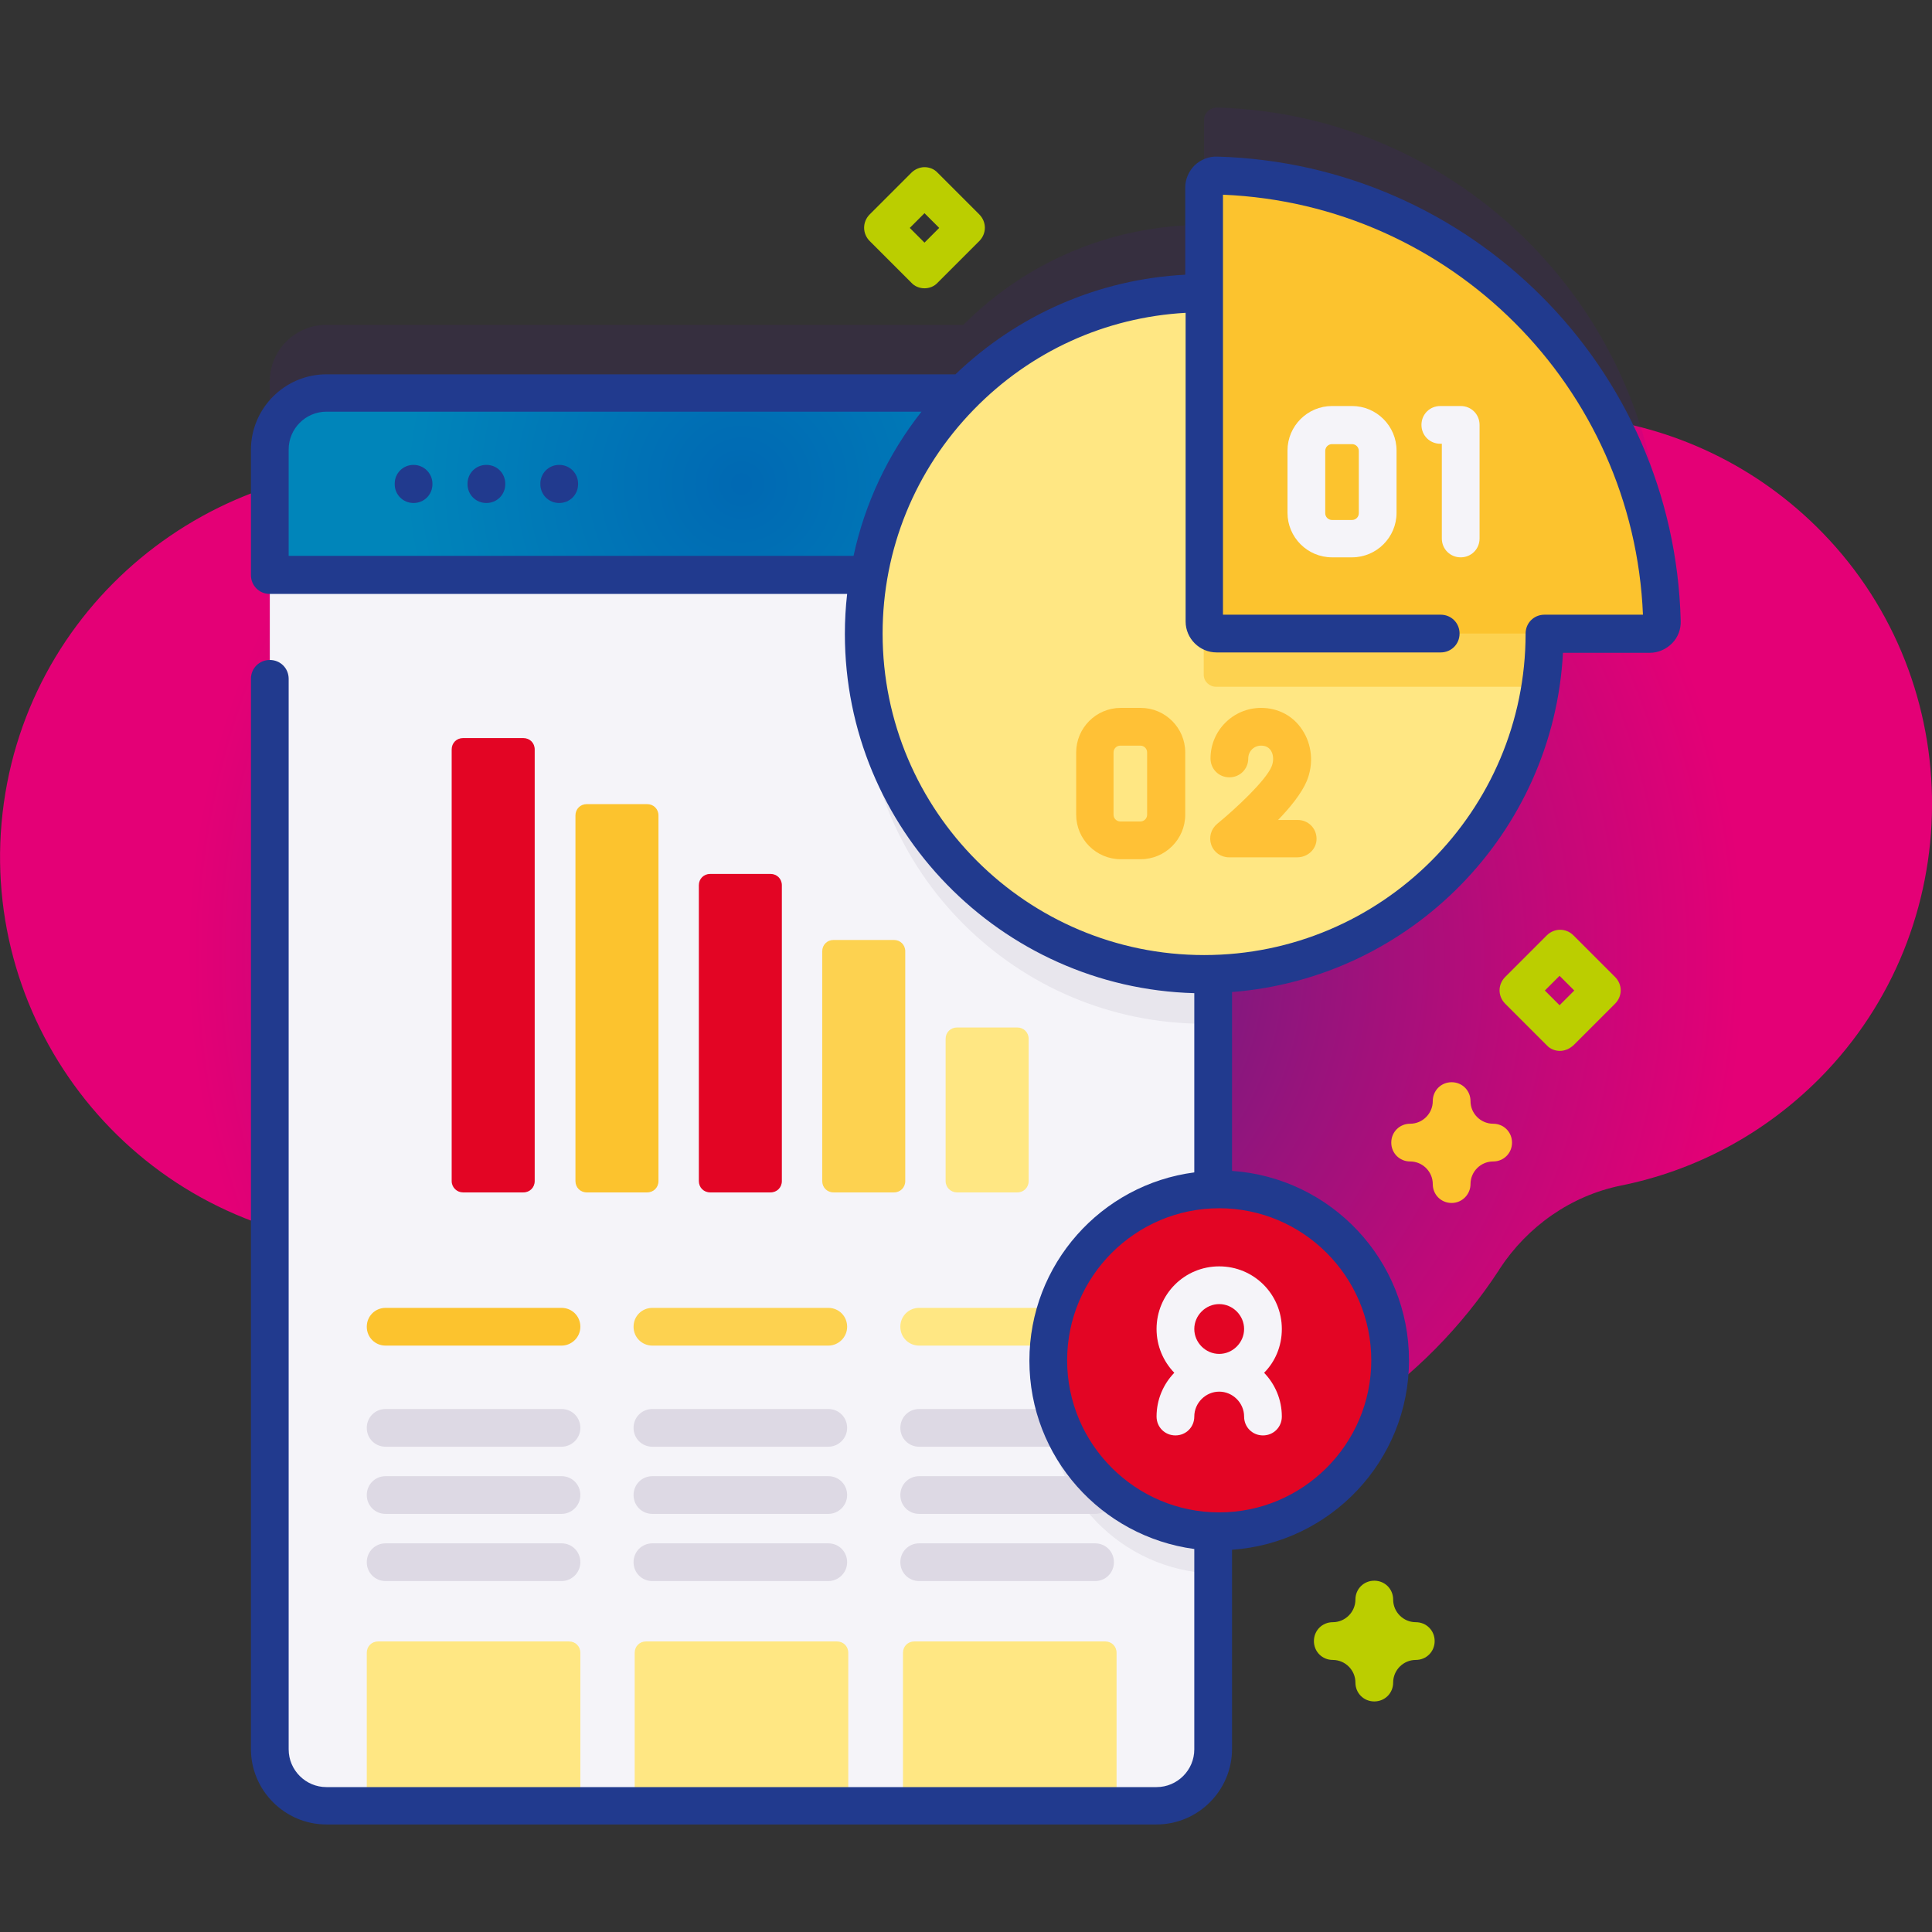 <svg enable-background="new 0 0 512 512" viewBox="0 0 512 512" xmlns="http://www.w3.org/2000/svg" xmlns:xlink="http://www.w3.org/1999/xlink"><rect x="0" y="0" width="512" height="512" fill="#333333" stroke="none"/><radialGradient id="a" cx="256" cy="258.498" gradientTransform="matrix(1 0 0 -1 0 512)" gradientUnits="userSpaceOnUse" r="207.538"><stop offset="0" stop-color="#522582"/><stop offset=".014" stop-color="#522582"/><stop offset=".039" stop-color="#562482"/><stop offset=".699" stop-color="#bc0a79"/><stop offset=".995" stop-color="#e40076"/><stop offset="1" stop-color="#e40076"/></radialGradient><radialGradient id="b" cx="196.514" cy="128.257" gradientUnits="userSpaceOnUse" r="90.025"><stop offset="0" stop-color="#0069b3"/><stop offset=".014" stop-color="#0069b3"/><stop offset=".995" stop-color="#0085ba"/><stop offset="1" stop-color="#0085ba"/></radialGradient><linearGradient id="c"><stop offset=".995" stop-color="#e30524"/><stop offset="1" stop-color="#e30524"/></linearGradient><linearGradient id="d" gradientUnits="userSpaceOnUse" x1="185.18" x2="207.182" xlink:href="#c" y1="273.825" y2="273.825"/><linearGradient id="e" gradientUnits="userSpaceOnUse" x1="119.747" x2="141.749" xlink:href="#c" y1="255.823" y2="255.823"/><linearGradient id="f" gradientUnits="userSpaceOnUse" x1="277.802" x2="368.39" xlink:href="#c" y1="360.472" y2="360.472"/><linearGradient id="g"><stop offset="0" stop-color="#014898"/><stop offset="0" stop-color="#39706b"/><stop offset="0" stop-color="#bbce00"/></linearGradient><linearGradient id="h" gradientUnits="userSpaceOnUse" x1="397.375" x2="429.343" xlink:href="#g" y1="262.505" y2="262.505"/><linearGradient id="i" gradientUnits="userSpaceOnUse" x1="229.032" x2="261" xlink:href="#g" y1="60.404" y2="60.404"/><linearGradient id="j" gradientUnits="userSpaceOnUse" x1="348.209" x2="380.249" xlink:href="#g" y1="434.918" y2="434.918"/><path d="m483 141.2c-34.9-35.9-89.5-40.9-129.8-14.9-11.5 7.4-25.4 9.9-38.7 6.9-31.6-7-64.6-2.2-92.7 13-18.9 10.3-41.9 8.5-59.6-3.8-11.7-8.2-25.3-14-40.3-16.8-55.4-10.2-109.3 26.6-120 81.9-10.9 56.6 26.6 111 83.2 121.1 13.8 2.5 27.5 2 40.4-.8 20.9-4.6 42.8 3.1 56.3 19.8 8.5 10.5 18.8 19.9 30.8 27.7 61.7 40.3 144.4 22.9 184.7-38.8 0-.1.1-.1.1-.2 7.4-11.3 18.9-19.4 32.1-22.1 19.4-3.9 37.8-13.4 52.8-28.5 39.3-39.7 39.7-104.4.7-144.5z" fill="url(#a)"/><path d="m322.5 28.5c-1.8 0-3.4 1.4-3.4 3.2v27.9c-24.9 0-47.5 10.1-63.8 26.5h-168.8c-8.3 0-15 6.7-15 15v344.3c0 8.3 6.7 15 15 15h220c8.3 0 15-6.7 15-15v-205.3c48.7-1.3 87.8-41.2 87.8-90.2h27.9c1.8 0 3.3-1.5 3.2-3.4-1.7-64.3-53.5-116.2-117.9-118z" fill="#590bb2" opacity=".1"/><path d="m321.5 119.2v344.3c0 8.3-6.7 15-15 15h-220c-8.3 0-15-6.7-15-15v-344.3c0-8.3 6.7-15 15-15h220c8.3 0 15 6.7 15 15z" fill="#f5f4f9"/><path d="m321.5 326.5v90.5c-24.3-.8-43.7-20.8-43.7-45.3 0-24.4 19.4-44.3 43.7-45.2z" fill="#e8e6ed"/><path d="m321.5 119.2v152.1c-.8 0-1.6 0-2.4 0-49.8 0-90.2-40.4-90.2-90.2 0-32.5 17.2-61 43-76.9h34.6c8.3 0 15 6.7 15 15z" fill="#e8e6ed"/><path d="m153.8 478.5h-56.6v-40.5c0-1.7 1.3-3 3-3h50.6c1.7 0 3 1.3 3 3z" fill="#ffe783"/><path d="m224.8 478.5h-56.6v-40.5c0-1.7 1.3-3 3-3h50.6c1.7 0 3 1.3 3 3z" fill="#ffe783"/><path d="m295.9 478.5h-56.6v-40.5c0-1.7 1.3-3 3-3h50.6c1.7 0 3 1.3 3 3z" fill="#ffe783"/><path d="m321.5 152.3v-33.2c0-8.3-6.7-15-15-15h-220c-8.3 0-15 6.7-15 15v33.2z" fill="url(#b)"/><path d="m220.9 316h16c1.7 0 3-1.3 3-3v-60.9c0-1.7-1.3-3-3-3h-16c-1.7 0-3 1.3-3 3v60.9c0 1.7 1.3 3 3 3z" fill="#fdd250"/><path d="m253.6 316h16c1.7 0 3-1.3 3-3v-37.7c0-1.7-1.3-3-3-3h-16c-1.7 0-3 1.3-3 3v37.7c0 1.7 1.4 3 3 3z" fill="#ffe783"/><path d="m188.2 316h16c1.7 0 3-1.3 3-3v-78.4c0-1.7-1.3-3-3-3h-16c-1.7 0-3 1.3-3 3v78.4c0 1.7 1.3 3 3 3z" fill="url(#d)"/><path d="m155.5 316h16c1.7 0 3-1.3 3-3v-96.9c0-1.7-1.3-3-3-3h-16c-1.7 0-3 1.3-3 3v96.9c0 1.7 1.3 3 3 3z" fill="#fcc32e"/><path d="m122.7 316h16c1.7 0 3-1.3 3-3v-114.4c0-1.7-1.3-3-3-3h-16c-1.7 0-3 1.3-3 3v114.4c0 1.7 1.4 3 3 3z" fill="url(#e)"/><path d="m148.8 383.4h-46.6c-2.8 0-5-2.2-5-5s2.2-5 5-5h46.6c2.8 0 5 2.2 5 5s-2.3 5-5 5z" fill="#ddd9e4"/><path d="m148.8 356.6h-46.6c-2.8 0-5-2.2-5-5s2.2-5 5-5h46.6c2.8 0 5 2.2 5 5s-2.3 5-5 5z" fill="#fcc32e"/><path d="m148.8 401.2h-46.6c-2.8 0-5-2.2-5-5s2.2-5 5-5h46.6c2.8 0 5 2.2 5 5s-2.3 5-5 5z" fill="#ddd9e4"/><path d="m148.8 419h-46.6c-2.8 0-5-2.2-5-5s2.2-5 5-5h46.6c2.8 0 5 2.2 5 5s-2.3 5-5 5z" fill="#ddd9e4"/><path d="m219.5 383.4h-46.6c-2.8 0-5-2.2-5-5s2.2-5 5-5h46.6c2.8 0 5 2.2 5 5s-2.3 5-5 5z" fill="#ddd9e4"/><path d="m219.5 356.6h-46.6c-2.8 0-5-2.2-5-5s2.2-5 5-5h46.6c2.8 0 5 2.2 5 5s-2.3 5-5 5z" fill="#fdd250"/><path d="m219.5 401.2h-46.6c-2.8 0-5-2.2-5-5s2.2-5 5-5h46.6c2.8 0 5 2.2 5 5s-2.3 5-5 5z" fill="#ddd9e4"/><path d="m219.5 419h-46.6c-2.8 0-5-2.2-5-5s2.2-5 5-5h46.6c2.8 0 5 2.2 5 5s-2.3 5-5 5z" fill="#ddd9e4"/><path d="m290.2 383.4h-46.6c-2.8 0-5-2.2-5-5s2.2-5 5-5h46.6c2.8 0 5 2.2 5 5s-2.2 5-5 5z" fill="#ddd9e4"/><path d="m290.2 356.6h-46.6c-2.8 0-5-2.2-5-5s2.2-5 5-5h46.6c2.8 0 5 2.2 5 5s-2.2 5-5 5z" fill="#ffe783"/><path d="m290.2 401.2h-46.6c-2.8 0-5-2.2-5-5s2.2-5 5-5h46.6c2.8 0 5 2.2 5 5s-2.2 5-5 5z" fill="#ddd9e4"/><path d="m290.2 419h-46.6c-2.8 0-5-2.2-5-5s2.2-5 5-5h46.6c2.8 0 5 2.2 5 5s-2.2 5-5 5z" fill="#ddd9e4"/><circle cx="319.1" cy="167.9" fill="#ffe783" r="90.2"/><path d="m409.3 167.9c0 4.8-.4 9.5-1.1 14.1h-85.9c-1.8 0-3.3-1.4-3.3-3.2v-101.1c49.9 0 90.3 40.4 90.3 90.2z" fill="#fdd250"/><path d="m437.2 167.9h-114.8c-1.8 0-3.2-1.5-3.2-3.2v-114.9c0-1.8 1.5-3.3 3.4-3.2 64.4 1.8 116.3 53.6 118 118-.1 1.8-1.5 3.3-3.4 3.3z" fill="#fcc32e"/><path d="m358.3 147.7h-5.3c-6.5 0-11.8-5.3-11.8-11.8v-16.5c0-6.5 5.3-11.8 11.8-11.8h5.3c6.5 0 11.8 5.3 11.8 11.8v16.5c0 6.5-5.3 11.8-11.8 11.8zm-5.3-30c-1 0-1.8.8-1.8 1.8v16.5c0 1 .8 1.8 1.8 1.8h5.3c1 0 1.8-.8 1.8-1.8v-16.5c0-1-.8-1.8-1.8-1.8z" fill="#f5f4f9"/><path d="m387.1 147.7c-2.8 0-5-2.2-5-5v-25.1h-.4c-2.8 0-5-2.2-5-5s2.2-5 5-5h5.4c2.8 0 5 2.2 5 5v30.1c0 2.8-2.2 5-5 5z" fill="#f5f4f9"/><path d="m302.3 227.7h-5.3c-6.5 0-11.8-5.3-11.8-11.8v-16.5c0-6.5 5.3-11.8 11.8-11.8h5.3c6.5 0 11.8 5.3 11.8 11.8v16.5c0 6.5-5.3 11.8-11.8 11.8zm-5.4-30.1c-1 0-1.8.8-1.8 1.8v16.5c0 1 .8 1.8 1.8 1.8h5.3c1 0 1.8-.8 1.8-1.8v-16.5c0-1-.8-1.8-1.8-1.8z" fill="#ffc136"/><path d="m343.8 227.2h-18.1c-2.1 0-4-1.3-4.7-3.3s-.1-4.2 1.6-5.6c5-4.1 12.9-11.5 14.4-15.2.6-1.5.5-3.1-.2-4.2-.6-.9-1.5-1.3-2.6-1.3-1.9 0-3.4 1.5-3.4 3.4 0 2.8-2.2 5-5 5s-5-2.2-5-5c0-7.4 6-13.4 13.4-13.4 4.5 0 8.5 2.1 10.9 5.8 2.6 3.9 3.1 9 1.2 13.6-1.4 3.3-4.4 7-7.6 10.3h5.2c2.8 0 5 2.2 5 5s-2.4 4.9-5.1 4.9z" fill="#ffc136"/><circle cx="323.1" cy="360.5" fill="url(#f)" r="45.3"/><g fill="#213a8e"><path d="m109.6 123.2c-2.8 0-5 2.2-5 5v.1c0 2.8 2.2 5 5 5s5-2.2 5-5v-.1c0-2.8-2.3-5-5-5z"/><path d="m128.9 123.2c-2.8 0-5 2.2-5 5v.1c0 2.8 2.2 5 5 5s5-2.2 5-5v-.1c0-2.8-2.2-5-5-5z"/><path d="m148.2 123.2c-2.8 0-5 2.2-5 5v.1c0 2.8 2.2 5 5 5s5-2.2 5-5v-.1c0-2.8-2.2-5-5-5z"/><path d="m322.6 41.5c-2.2-.1-4.4.8-6 2.3-1.6 1.6-2.5 3.7-2.5 5.9v23.1c-22.9 1.2-44.3 10.5-60.9 26.4-.2 0-.3 0-.5 0h-166.2c-11 0-20 9-20 20v33.2c0 2.8 2.2 5 5 5h153c-.4 3.5-.6 7-.6 10.6 0 51.6 41.3 93.8 92.6 95.2v47.5c-24.6 3.2-43.7 24.3-43.7 49.9s19.1 46.6 43.7 49.9v53.1c0 5.5-4.5 10-10 10h-220c-5.5 0-10-4.5-10-10v-283.7c0-2.8-2.2-5-5-5s-5 2.2-5 5v283.6c0 11 9 20 20 20h220c11 0 20-9 20-20v-52.8c26.1-1.8 46.9-23.6 46.9-50.2s-20.7-48.4-46.9-50.2v-47.4c47.4-3.7 85.2-42.2 87.7-89.9h23c2.2 0 4.3-.9 5.9-2.5s2.4-3.8 2.3-6c-1.7-67.2-55.7-121.1-122.8-123zm-246.1 105.8v-28.2c0-5.5 4.5-10 10-10h157.7c-8.9 11.3-15 24.3-18 38.2zm286.9 213.2c0 22.2-18.1 40.3-40.3 40.3s-40.3-18.1-40.3-40.3 18.1-40.3 40.3-40.3 40.3 18.1 40.3 40.3zm45.9-197.6c-2.8 0-5 2.2-5 5s0 0 0 0c0 47-38.2 85.2-85.2 85.2s-85.2-38.2-85.2-85.2c0-22.3 8.6-43.4 24.2-59.4 15-15.4 34.8-24.4 56.1-25.6v81.8c0 4.5 3.7 8.2 8.2 8.2h59.4c2.8 0 5-2.2 5-5s-2.2-5-5-5h-57.7v-111.3c60.4 2.5 108.8 51 111.3 111.3z"/></g><path d="m339.7 352.2c0-9.2-7.4-16.6-16.6-16.6s-16.6 7.4-16.6 16.6c0 4.5 1.8 8.6 4.7 11.6-2.9 3-4.7 7.1-4.7 11.6 0 2.8 2.2 5 5 5s5-2.2 5-5c0-3.6 3-6.6 6.6-6.6s6.6 3 6.6 6.6c0 2.8 2.2 5 5 5s5-2.2 5-5c0-4.5-1.8-8.6-4.7-11.6 2.9-2.9 4.7-7 4.7-11.6zm-16.6-6.6c3.6 0 6.6 3 6.6 6.6s-3 6.6-6.6 6.6-6.6-3-6.6-6.6 3-6.6 6.6-6.6z" fill="#f5f4f9"/><path d="m413.4 278.5c-1.3 0-2.6-.5-3.5-1.5l-11-11c-2-2-2-5.1 0-7.1l11-11c2-2 5.1-2 7.1 0l11 11c2 2 2 5.1 0 7.1l-11 11c-1.1 1-2.4 1.5-3.6 1.5zm-4-16 3.9 3.9 3.9-3.9-3.9-3.9z" fill="url(#h)"/><path d="m245 76.4c-1.3 0-2.6-.5-3.5-1.5l-11-11c-2-2-2-5.1 0-7.1l11-11c.9-.9 2.2-1.5 3.5-1.5s2.6.5 3.5 1.5l11 11c2 2 2 5.1 0 7.1l-11 11c-.9 1-2.2 1.5-3.5 1.5zm-3.9-16 3.9 3.9 3.9-3.9-3.9-3.9z" fill="url(#i)"/><path d="m384.7 318.8c-2.8 0-5-2.2-5-5 0-3.3-2.7-6-6-6-2.8 0-5-2.2-5-5s2.2-5 5-5c3.3 0 6-2.7 6-6 0-2.8 2.2-5 5-5s5 2.2 5 5c0 3.3 2.7 6 6 6 2.8 0 5 2.2 5 5s-2.2 5-5 5c-3.3 0-6 2.7-6 6 0 2.7-2.2 5-5 5z" fill="#fcc32e"/><path d="m364.2 450.9c-2.8 0-5-2.2-5-5 0-3.3-2.7-6-6-6-2.8 0-5-2.2-5-5s2.2-5 5-5c3.3 0 6-2.7 6-6 0-2.8 2.2-5 5-5s5 2.2 5 5c0 3.3 2.7 6 6 6 2.8 0 5 2.2 5 5s-2.2 5-5 5c-3.3 0-6 2.7-6 6 0 2.8-2.2 5-5 5z" fill="url(#j)"/></svg>